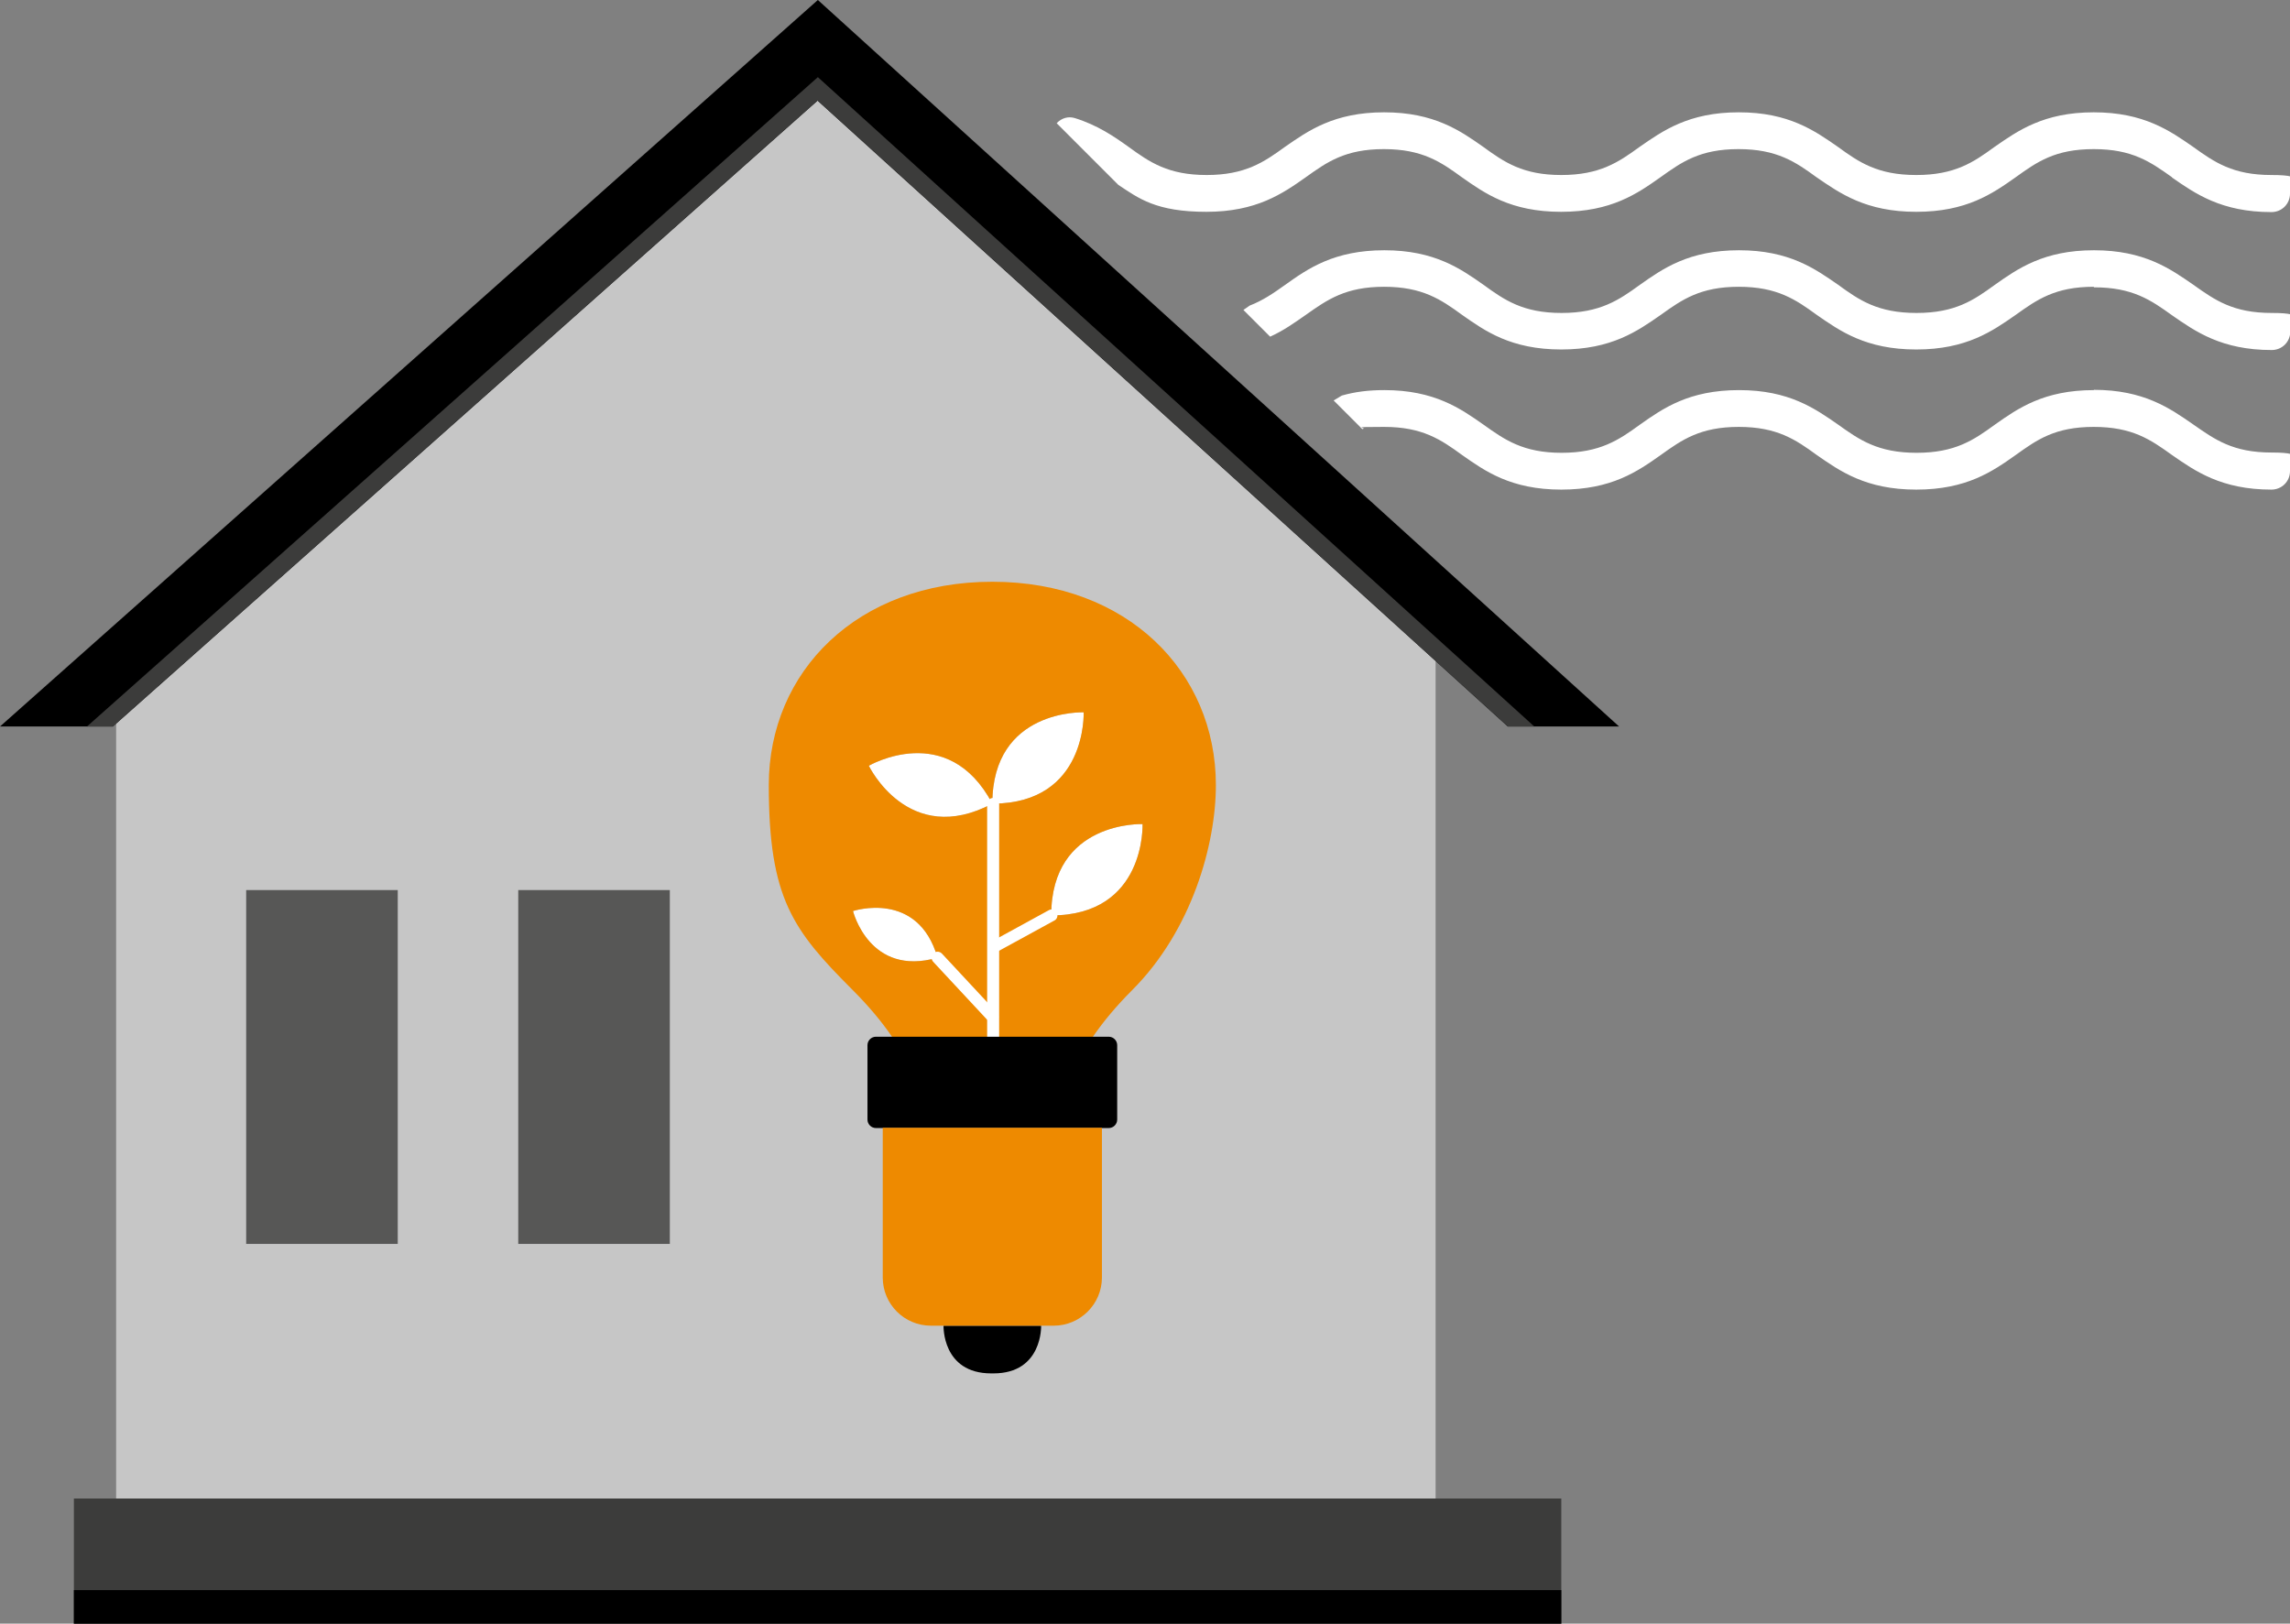 <?xml version="1.0" encoding="UTF-8"?>
<svg id="Layer_1" data-name="Layer 1" xmlns="http://www.w3.org/2000/svg" width="840" height="595.6" version="1.1" viewBox="0 0 840 595.6">
  <rect x="0" y="0" width="840" height="595.6" fill="#808080" stroke="none"/>
  <defs>
    <style>
      .cls-1 {
        fill: #575756;
      }

      .cls-1, .cls-2, .cls-3, .cls-4, .cls-5, .cls-6 {
        stroke-width: 0px;
      }

      .cls-2 {
        fill: #3c3c3b;
      }

      .cls-3 {
        fill: #000;
      }

      .cls-4 {
        fill: #ee8a00;
      }

      .cls-5 {
        fill: #c6c6c6;
      }

      .cls-6 {
        fill: #fff;
      }
    </style>
  </defs>
  <rect class="cls-5" x="42.6" y="234.9" width="484" height="340.4"/>
  <polygon class="cls-5" points="526.6 235.8 302.3 32.5 73.5 235.8 526.6 235.8"/>
  <polygon class="cls-3" points="299.9 36.9 41.4 266.5 0 266.5 300 0 593.9 266.5 553.1 266.5 299.9 36.9"/>
  <polygon class="cls-2" points="562.8 266.5 553.1 266.5 299.9 36.9 41.4 266.5 31.9 266.5 300 28.3 562.8 266.5"/>
  <rect class="cls-2" x="27.1" y="549.7" width="545.6" height="45.9"/>
  <rect class="cls-3" x="27.1" y="583.3" width="545.6" height="12.3"/>
  <rect class="cls-1" x="190.1" y="326.5" width="55.6" height="129.8"/>
  <rect class="cls-1" x="90.3" y="326.5" width="55.6" height="129.8"/>
  <path class="cls-6" d="M768,143c18.4,0,28,6.8,36.5,12.7,7.9,5.5,14.5,10.3,28.7,10.3s6.8,3,6.8,6.8-3,6.8-6.8,6.8c-18.4,0-28-6.8-36.5-12.7-7.8-5.6-14.5-10.3-28.7-10.3s-20.8,4.7-28.6,10.3c-8.5,6-18,12.7-36.5,12.7s-28-6.8-36.5-12.7c-7.7-5.6-14.5-10.3-28.6-10.3s-20.8,4.7-28.6,10.3c-8.5,6-18,12.7-36.5,12.7s-28-6.8-36.4-12.7c-7.7-5.6-14.5-10.3-28.6-10.3s-5.4.3-8,.8l-5.8-5.8-4.7-4.7,3-1.8c4.9-1.4,9.9-2,15.6-2,18.4,0,28,6.8,36.4,12.7,7.7,5.5,14.5,10.3,28.6,10.3s21-4.7,28.7-10.3c8.5-6,18-12.7,36.4-12.7s27.9,6.8,36.4,12.7c7.7,5.5,14.5,10.3,28.7,10.3s21-4.7,28.7-10.3c8.5-6,18-12.7,36.4-12.7"/>
  <path class="cls-6" d="M768,105.2c-14.1,0-20.8,4.7-28.6,10.3-8.5,5.9-18,12.7-36.5,12.7s-28-6.8-36.5-12.7c-7.7-5.6-14.5-10.3-28.6-10.3s-20.8,4.7-28.6,10.3c-8.5,5.9-18,12.7-36.5,12.7s-28-6.8-36.4-12.7c-7.7-5.6-14.5-10.3-28.6-10.3s-20.8,4.7-28.7,10.3c-3.9,2.7-8,5.7-13.1,8l-5.1-5.1-4.7-4.7,2.3-1.6c4.9-1.9,8.8-4.6,13-7.6,8.4-6,18-12.7,36.4-12.7s28,6.8,36.4,12.7c7.7,5.6,14.5,10.3,28.6,10.3s21-4.7,28.7-10.3c8.5-6,18-12.7,36.4-12.7s27.9,6.8,36.4,12.7c7.7,5.6,14.5,10.3,28.7,10.3s21-4.7,28.7-10.3c8.5-6,18-12.7,36.4-12.7s28,6.8,36.5,12.7c7.9,5.6,14.5,10.3,28.7,10.3s6.8,3,6.8,6.8-3,6.8-6.8,6.8c-18.4,0-28-6.8-36.5-12.7-7.8-5.6-14.5-10.3-28.7-10.3"/>
  <path class="cls-6" d="M796.7,65c-7.9-5.6-14.5-10.3-28.7-10.3s-20.8,4.7-28.6,10.3c-8.5,6-18,12.7-36.5,12.7s-28-6.8-36.6-12.7c-7.7-5.6-14.5-10.3-28.6-10.3s-20.8,4.7-28.6,10.3c-8.5,6-18,12.7-36.5,12.7s-28-6.8-36.4-12.7c-7.7-5.6-14.5-10.3-28.6-10.3s-20.8,4.7-28.6,10.3c-8.5,6-18.1,12.7-36.5,12.7s-24.8-4.9-32.3-9.9l-22.6-22.6c1.8-1.9,4.2-2.6,6.6-1.9,8.4,2.6,14.5,6.8,19.8,10.6,7.7,5.6,14.5,10.3,28.6,10.3s21-4.7,28.7-10.3c8.5-5.9,18-12.7,36.4-12.7s28,6.8,36.4,12.7c7.7,5.6,14.5,10.3,28.6,10.3s21-4.7,28.7-10.3c8.5-5.9,18-12.7,36.4-12.7s27.9,6.8,36.4,12.7c7.7,5.6,14.5,10.3,28.7,10.3s21-4.7,28.7-10.3c8.5-5.9,18-12.7,36.4-12.7s28,6.8,36.5,12.7c7.8,5.6,14.5,10.3,28.7,10.3s6.8,3,6.8,6.8-3,6.8-6.8,6.8c-18.4,0-28-6.8-36.5-12.7"/>
  <path class="cls-6" d="M343.9,351.3c-7.2-25-31-17.1-31-17.1,0,0,6,24.3,31,17.1"/>
  <path class="cls-6" d="M419.1,302.3s-33.5-1.3-33.5,33.5c34.8,0,33.5-33.5,33.5-33.5"/>
  <path class="cls-6" d="M397.5,261.3s-33.5-1.3-33.5,33.5h.3c34.6-.2,33.2-33.5,33.2-33.5"/>
  <path class="cls-6" d="M364,294.8c-16.3-30.8-45.3-13.9-45.3-13.9,0,0,14.5,30.2,45.3,13.9"/>
  <path class="cls-4" d="M364,294.8c0-34.8,33.5-33.5,33.5-33.5,0,0,1.3,33.3-33.2,33.5h-.3c-30.8,16.3-45.3-13.9-45.3-13.9,0,0,29-16.9,45.3,13.9M343.9,351.3c-25,7.2-31-17.1-31-17.1,0,0,23.8-7.9,31,17.1M385.6,335.8c0-34.8,33.5-33.5,33.5-33.5,0,0,1.3,33.5-33.5,33.5M364.3,403.6h26.5s.6-16.5,24.5-40.4c21.9-21.9,30.7-53.5,30.7-75.2,0-41.5-32.4-74.6-82-74.6s-82,33-82,74.6,8.8,53.2,30.8,75.2c23.9,23.9,24.5,40.4,24.5,40.4h27Z"/>
  <path class="cls-6" d="M362.1,403.6v-108.7c0-1.2,1-2.2,2.2-2.2s2.2,1,2.2,2.2v108.7c0,1.2-1,2.2-2.2,2.2s-2.2-1-2.2-2.2"/>
  <path class="cls-6" d="M345.5,349.8l20.2,21.7c.8.9.8,2.2-.1,3.1-.9.8-2.3.8-3.1-.1l-20.2-21.7c-.8-.9-.8-2.2.1-3.1.9-.8,2.2-.8,3.1.1"/>
  <path class="cls-6" d="M386.7,337.7l-21.2,11.6c-1,.6-2.4.2-2.9-.9-.6-1-.2-2.4.9-2.9l21.2-11.6c1-.6,2.4-.2,2.9.9.6,1,.2,2.4-.9,2.9"/>
  <path class="cls-3" d="M346.1,486.3s-.6,17.5,17.5,17.5h.8c18.1,0,17.5-17.5,17.5-17.5h-35.8Z"/>
  <path class="cls-3" d="M364.3,380.3h-43c-1.7,0-3.1,1.4-3.1,3.1v27.3c0,1.7,1.4,3.1,3.1,3.1h85.4c1.7,0,3.1-1.4,3.1-3.1v-27.3c0-1.7-1.4-3.1-3.1-3.1h-42.4Z"/>
  <path class="cls-4" d="M323.8,413.7v54.9c0,9.8,7.9,17.7,17.7,17.7h45c9.7,0,17.7-7.9,17.7-17.7v-54.9h-80.4Z"/>
</svg>